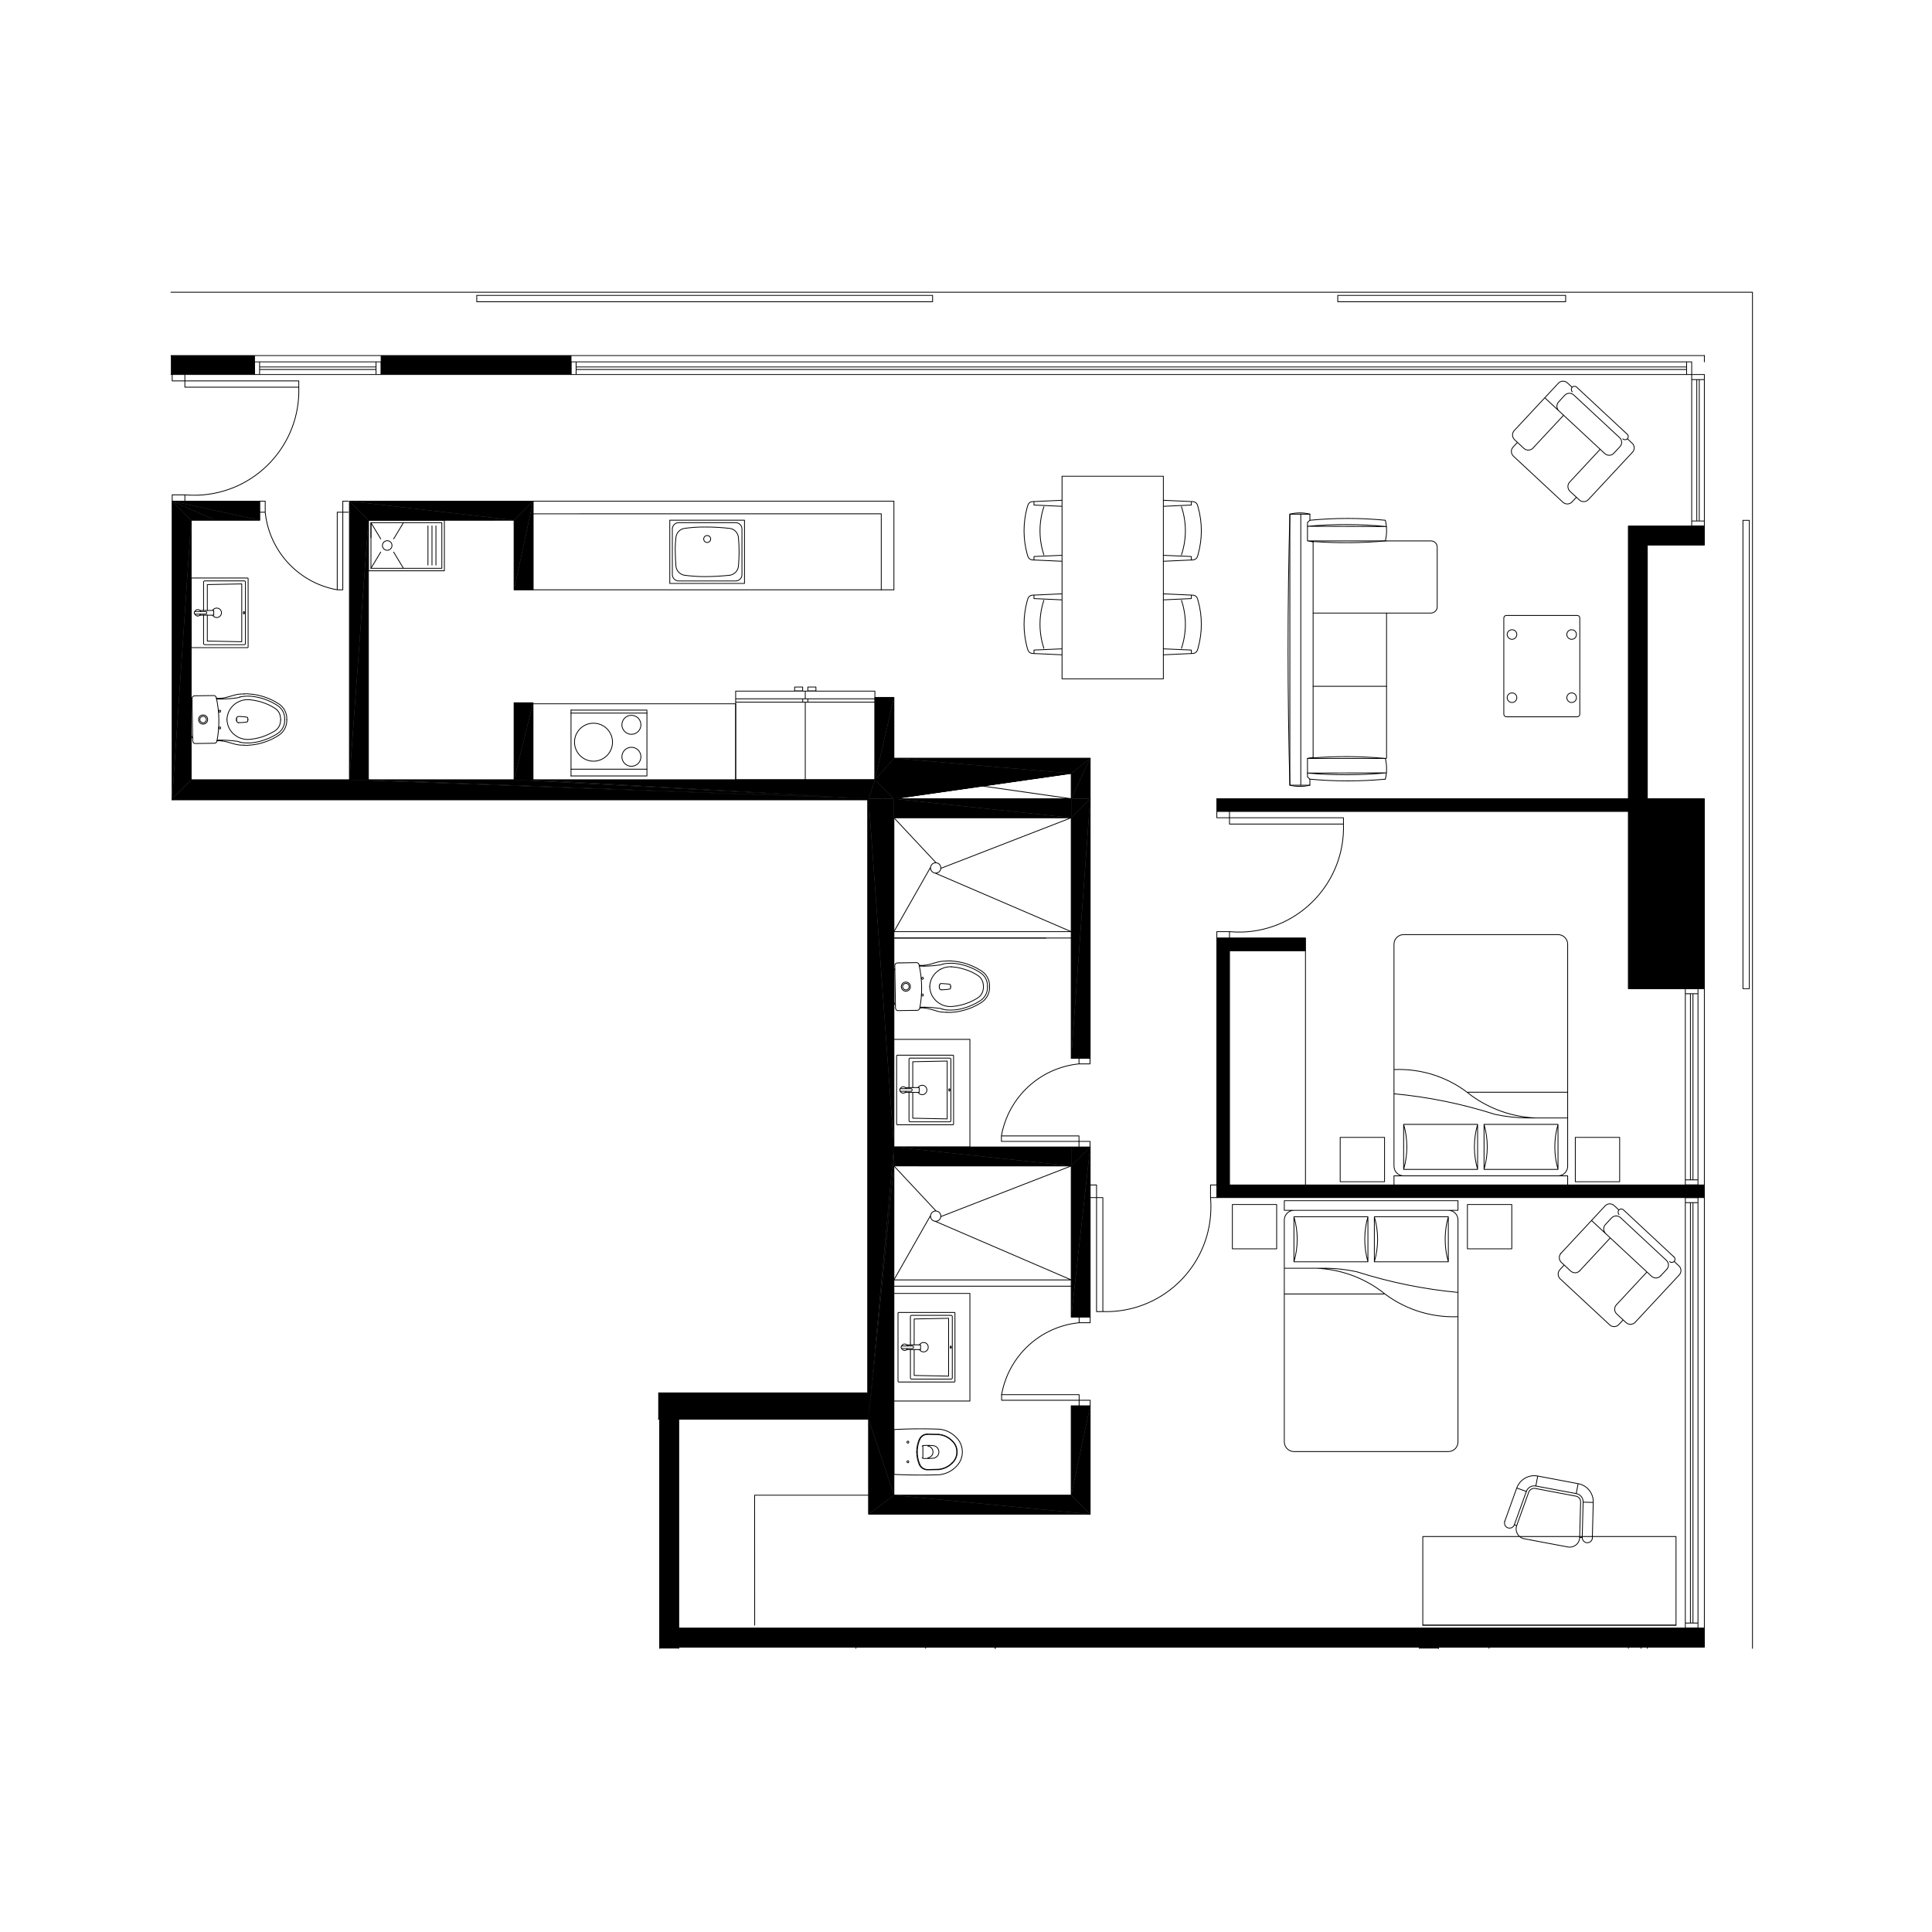 <svg xmlns="http://www.w3.org/2000/svg" width="865pt" height="865pt" viewBox="0 0 865 865"><path style="fill:none;stroke-width:12;stroke-linecap:round;stroke-linejoin:round;stroke:#000;stroke-opacity:1;stroke-miterlimit:10" d="M26154.036 4232.943v20239.062H2551.042" transform="matrix(.03 0 0 -.03 0 865)"/><path style="fill:none;stroke-width:12;stroke-linecap:round;stroke-linejoin:round;stroke:#000;stroke-opacity:1;stroke-miterlimit:10" d="M19964.974 24329.948h3401.042V24425h-3401.042ZM7114.974 24329.948h6802.995V24425H7114.974ZM26011.98 14077.995h95.051v6989.974h-95.052Zm0 0" transform="matrix(.03 0 0 -.03 0 865)"/><path style="fill-rule:nonzero;fill:#000;fill-opacity:1;stroke-width:4;stroke-linecap:round;stroke-linejoin:round;stroke:#000;stroke-opacity:1;stroke-miterlimit:10" d="M2570.052 16913.02h10392.969V7652.996H9826.04V8050h3117.97v8844.01H2570.051ZM2551.042 23244.01v282.943h1247.005v-282.943ZM8522.005 23244.01v282.943H5688.021v-282.943ZM7954.948 17195.964h5102.995l-94.922-282.943Zm0 0" transform="matrix(.03 0 0 -.03 0 865)"/><path style="fill-rule:nonzero;fill:#000;fill-opacity:1;stroke-width:4;stroke-linecap:round;stroke-linejoin:round;stroke:#000;stroke-opacity:1;stroke-miterlimit:10" d="m12963.02 16913.02-5291.015 282.944h282.943ZM7672.005 17195.964v1149.088h282.943Zm0 0" transform="matrix(.03 0 0 -.03 0 865)"/><path style="fill-rule:nonzero;fill:#000;fill-opacity:1;stroke-width:4;stroke-linecap:round;stroke-linejoin:round;stroke:#000;stroke-opacity:1;stroke-miterlimit:10" d="m7672.005 17195.964 282.943 1149.088v-1149.088ZM12963.02 16913.02l-7464.973 282.944h2173.958Zm0 0" transform="matrix(.03 0 0 -.03 0 865)"/><path style="fill-rule:nonzero;fill:#000;fill-opacity:1;stroke-width:4;stroke-linecap:round;stroke-linejoin:round;stroke:#000;stroke-opacity:1;stroke-miterlimit:10" d="m12963.02 16913.02-7748.046 282.944h283.073ZM5214.974 17195.964v4158.072l283.073-283.984Zm0 0" transform="matrix(.03 0 0 -.03 0 865)"/><path style="fill-rule:nonzero;fill:#000;fill-opacity:1;stroke-width:4;stroke-linecap:round;stroke-linejoin:round;stroke:#000;stroke-opacity:1;stroke-miterlimit:10" d="m5214.974 17195.964 283.073 3874.088v-3874.088ZM5214.974 21354.036h2739.974l-282.943-283.984Zm0 0" transform="matrix(.03 0 0 -.03 0 865)"/><path style="fill-rule:nonzero;fill:#000;fill-opacity:1;stroke-width:4;stroke-linecap:round;stroke-linejoin:round;stroke:#000;stroke-opacity:1;stroke-miterlimit:10" d="m5214.974 21354.036 2457.031-283.984H5498.047ZM7954.948 21354.036V20030.99h-282.943Zm0 0" transform="matrix(.03 0 0 -.03 0 865)"/><path style="fill-rule:nonzero;fill:#000;fill-opacity:1;stroke-width:4;stroke-linecap:round;stroke-linejoin:round;stroke:#000;stroke-opacity:1;stroke-miterlimit:10" d="m7954.948 21354.036-282.943-1323.046v1039.062ZM12963.02 16913.02H2570.053l2644.922 282.944ZM2570.052 16913.02l282.943 282.944h2361.979ZM2570.052 16913.02v4441.016l282.943-283.984Zm0 0" transform="matrix(.03 0 0 -.03 0 865)"/><path style="fill-rule:nonzero;fill:#000;fill-opacity:1;stroke-width:4;stroke-linecap:round;stroke-linejoin:round;stroke:#000;stroke-opacity:1;stroke-miterlimit:10" d="m2570.052 16913.02 282.943 4157.032v-3874.088ZM2570.052 21354.036l644.01-283.984h-361.067ZM2570.052 21354.036h1305.99v-283.984Zm0 0" transform="matrix(.03 0 0 -.03 0 865)"/><path style="fill-rule:nonzero;fill:#000;fill-opacity:1;stroke-width:4;stroke-linecap:round;stroke-linejoin:round;stroke:#000;stroke-opacity:1;stroke-miterlimit:10" d="m2570.052 21354.036 1305.99-283.984h-661.98ZM15986.98 11432.031v283.985h283.072ZM16270.052 11716.016V9176.953h-283.073Zm0 0" transform="matrix(.03 0 0 -.03 0 865)"/><path style="fill-rule:nonzero;fill:#000;fill-opacity:1;stroke-width:4;stroke-linecap:round;stroke-linejoin:round;stroke:#000;stroke-opacity:1;stroke-miterlimit:10" d="m16270.052 11716.016-283.073-2539.063v2255.078ZM15986.98 6519.01v1333.985h283.072Zm0 0" transform="matrix(.03 0 0 -.03 0 865)"/><path style="fill-rule:nonzero;fill:#000;fill-opacity:1;stroke-width:4;stroke-linecap:round;stroke-linejoin:round;stroke:#000;stroke-opacity:1;stroke-miterlimit:10" d="m15986.98 6519.01 283.072 1333.985V6235.938ZM16270.052 6235.938h-3307.031l377.995 283.072Zm0 0" transform="matrix(.03 0 0 -.03 0 865)"/><path style="fill-rule:nonzero;fill:#000;fill-opacity:1;stroke-width:4;stroke-linecap:round;stroke-linejoin:round;stroke:#000;stroke-opacity:1;stroke-miterlimit:10" d="m16270.052 6235.938-2929.036 283.072h2645.963ZM12963.02 7652.995l377.996 3779.948V6519.01Zm0 0" transform="matrix(.03 0 0 -.03 0 865)"/><path style="fill-rule:nonzero;fill:#000;fill-opacity:1;stroke-width:4;stroke-linecap:round;stroke-linejoin:round;stroke:#000;stroke-opacity:1;stroke-miterlimit:10" d="m13341.016 6519.01-377.995-283.073v1417.058ZM12963.02 7652.995l377.996 4063.02v-283.072ZM13341.016 11716.016h2645.963v-283.985Zm0 0" transform="matrix(.03 0 0 -.03 0 865)"/><path style="fill-rule:nonzero;fill:#000;fill-opacity:1;stroke-width:4;stroke-linecap:round;stroke-linejoin:round;stroke:#000;stroke-opacity:1;stroke-miterlimit:10" d="m13341.016 11716.016 2645.963-283.985-2645.963.912ZM13341.016 11716.016l-377.995-4063.021v9260.026Zm0 0" transform="matrix(.03 0 0 -.03 0 865)"/><path style="fill-rule:nonzero;fill:#000;fill-opacity:1;stroke-width:4;stroke-linecap:round;stroke-linejoin:round;stroke:#000;stroke-opacity:1;stroke-miterlimit:10" d="m12963.02 16913.02 377.996-283.984v-4913.02ZM12963.02 16913.02h377.996v-283.984ZM13341.016 16913.02h2645.963v-283.984Zm0 0" transform="matrix(.03 0 0 -.03 0 865)"/><path style="fill-rule:nonzero;fill:#000;fill-opacity:1;stroke-width:4;stroke-linecap:round;stroke-linejoin:round;stroke:#000;stroke-opacity:1;stroke-miterlimit:10" d="m13341.016 16913.02 2645.963-283.984h-2645.963ZM15986.98 16629.036v283.985h283.072ZM16270.052 16913.02v-3873.958h-283.073Zm0 0" transform="matrix(.03 0 0 -.03 0 865)"/><path style="fill-rule:nonzero;fill:#000;fill-opacity:1;stroke-width:4;stroke-linecap:round;stroke-linejoin:round;stroke:#000;stroke-opacity:1;stroke-miterlimit:10" d="m16270.052 16913.02-283.073-3873.958v3589.974Zm0 0" transform="matrix(.03 0 0 -.03 0 865)"/><path style="fill:none;stroke-width:4;stroke-linecap:round;stroke-linejoin:round;stroke:#000;stroke-opacity:1;stroke-miterlimit:10" d="M15986.98 17291.016h-2645.964Zm0 0" transform="matrix(.03 0 0 -.03 0 865)"/><path style="fill-rule:nonzero;fill:#000;fill-opacity:1;stroke-width:4;stroke-linecap:round;stroke-linejoin:round;stroke:#000;stroke-opacity:1;stroke-miterlimit:10" d="M15986.98 17291.016h-2645.964v-377.995Zm0 0" transform="matrix(.03 0 0 -.03 0 865)"/><path style="fill-rule:nonzero;fill:#000;fill-opacity:1;stroke-width:4;stroke-linecap:round;stroke-linejoin:round;stroke:#000;stroke-opacity:1;stroke-miterlimit:10" d="m15986.98 17291.016-2645.964-377.995-283.073 282.943ZM15986.98 17291.016l-2929.037-95.052 283.073 322.005Zm0 0" transform="matrix(.03 0 0 -.03 0 865)"/><path style="fill-rule:nonzero;fill:#000;fill-opacity:1;stroke-width:4;stroke-linecap:round;stroke-linejoin:round;stroke:#000;stroke-opacity:1;stroke-miterlimit:10" d="m15986.98 17291.016-2645.964 226.953h2929.036ZM16270.052 17517.969v-604.948h-283.073Zm0 0" transform="matrix(.03 0 0 -.03 0 865)"/><path style="fill-rule:nonzero;fill:#000;fill-opacity:1;stroke-width:4;stroke-linecap:round;stroke-linejoin:round;stroke:#000;stroke-opacity:1;stroke-miterlimit:10" d="m16270.052 17517.969-283.073-604.948v377.995ZM13057.943 17195.964V18425h283.073Zm0 0" transform="matrix(.03 0 0 -.03 0 865)"/><path style="fill-rule:nonzero;fill:#000;fill-opacity:1;stroke-width:4;stroke-linecap:round;stroke-linejoin:round;stroke:#000;stroke-opacity:1;stroke-miterlimit:10" d="M13057.943 17195.964 13341.016 18425v-907.031ZM13341.016 16913.02h-377.995l94.922 282.944ZM24301.953 16913.02h-6141.927v-189.062h6141.927ZM24301.953 16913.02v-2835.025h1133.984v2835.026ZM24301.953 20982.031v-4069.01h283.073v3785.937h850.911v283.073ZM18160.026 10960.026h7275.911v188.932h-7086.979v3496.094h1133.985v188.932h-1322.917Zm0 0" transform="matrix(.03 0 0 -.03 0 865)"/><path style="fill:none;stroke-width:12;stroke-linecap:round;stroke-linejoin:round;stroke:#000;stroke-opacity:1;stroke-miterlimit:10" d="M25435.938 23526.953H8522.004M25435.938 11141.016v2936.979M25435.938 4535.026v6425h-7275.912v3873.958h1322.917v-188.932h-1133.985v-3496.094h7086.98v-188.932M5688.02 23526.953H3798.048M24301.953 16913.02v4069.011h1133.984v-283.073h-850.911v-3789.974M24301.953 16913.02h-6141.927v-189.062h6141.927M3798.047 23244.01H2551.042M2551.042 23526.953h1247.005v-282.943M5688.02 23244.01h2833.985v282.943H5688.021ZM19482.943 14645.052v-3496.094" transform="matrix(.03 0 0 -.03 0 865)"/><path style="fill:none;stroke-width:12;stroke-linecap:round;stroke-linejoin:round;stroke:#000;stroke-opacity:1;stroke-miterlimit:10" d="M21900 10195.964h661.98v661.067H21900ZM18392.057 10195.964h660.938v661.067h-660.938ZM19167.057 10770.052v144.01M21758.984 10770.052v144.01M21758.984 10770.052h-2591.927M21758.984 10914.063h-2591.927M19167.057 7314.063c.912-79.167 65.365-143.75 143.88-144.01M21614.974 7170.052c80.469.26 145.052 64.844 144.01 144.01M19310.938 7170.052h2304.036M20654.948 9522.005h-1487.89M20607.031 9570.052c323.959-266.406 734.375-404.167 1151.953-387.11M19310.938 10770.052c-78.516.39-142.97-64.193-143.88-144.01M19310.938 10673.958h1104.036M21758.984 10626.042c1.042 79.817-63.541 144.4-144.01 144.01M20510.938 10673.958h1104.036M19754.948 9905.99h-587.89M20252.995 9851.953c-162.89 36.328-329.948 54.427-498.047 54.037M20607.031 9570.052c-279.166 204.167-613.02 320.964-960.026 335.938M20414.974 10001.953h-1104.036M20252.995 9851.953c490.495-155.86 995.443-258.724 1507.031-306.9M21614.974 10001.953h-1104.036M20414.974 10673.958c-63.02-219.01-63.02-452.083 0-672.005M19310.938 10001.953c64.973 219.922 64.973 452.995 0 672.005M20510.938 10001.953c64.973 219.922 64.973 452.995 0 672.005M21614.974 10673.958c-63.02-219.01-63.02-452.083 0-672.005M20414.974 10673.958v-672.005M19310.938 10001.953v672.005M20510.938 10001.953v672.005M21614.974 10673.958v-672.005M21758.984 7314.063v3311.979M19167.057 10626.042v-3311.98M20001.042 11197.005h661.979v661.98h-661.98ZM23510.026 11197.005h661.98v661.98h-661.98ZM23395.964 11285.026v-144.01M20804.036 11285.026v-144.01M20804.036 11285.026h2591.928M20804.036 11141.016h2591.928M23395.964 14741.016c.13 79.687-64.323 144.14-144.01 144.01M20948.047 14885.026c-79.427.13-143.88-64.323-144.01-144.01M23251.953 14885.026h-2303.906M21907.943 12532.943h1488.02M21955.99 12485.026c-322.917 266.927-733.334 404.688-1151.954 385.938M23251.953 11285.026c79.688.13 144.14 64.583 144.01 144.01M23251.953 11380.99h-1103.906M20804.036 11429.036c.13-79.427 64.584-143.88 144.01-144.01M22051.953 11380.99h-1103.906M22807.943 12148.958h588.02M22310.026 12202.995c163.932-35.677 330.99-53.906 497.917-54.037M21955.99 12485.026c280.208-203.646 614.062-320.573 960.026-336.068M22148.047 12052.995h1103.906M22310.026 12202.995c-489.323 156.51-994.401 259.375-1507.031 307.031M20948.047 12052.995h1103.906M22148.047 11380.99c64.062 219.661 64.062 452.734 0 672.005M23251.953 12052.995c-63.802-219.271-63.802-452.344 0-672.005M22051.953 12052.995c-63.802-219.271-63.802-452.344 0-672.005M20948.047 11380.99c64.062 219.661 64.062 452.734 0 672.005M22148.047 11380.99v672.005M23251.953 12052.995v-672.005M22051.953 12052.995v-672.005M20948.047 11380.99v672.005M20804.036 14741.016v-3311.98M23395.964 11429.036v3311.98M20691.016 20975l-1177.995 4.036M20691.016 20975c-391.407 38.151-785.677 39.193-1177.995 4.036M19601.953 20751.953c.781.13.651.13 0 0-2.474.13-4.948-2.344-4.948-5.99" transform="matrix(.03 0 0 -.03 0 865)"/><path style="fill:none;stroke-width:12;stroke-linecap:round;stroke-linejoin:round;stroke:#000;stroke-opacity:1;stroke-miterlimit:10" d="M19601.953 20751.953c358.203-26.823 717.057-23.828 1073.047 8.984M20675 20760.938c25 101.692 25 207.421 0 308.072M20675 21069.01c-373.698 36.198-750.651 36.198-1126.042 0M19597.005 19683.984h1757.943M21354.948 19683.984c52.604.521 94.922 42.709 94.01 94.01M21448.958 19777.995v888.02M21448.958 20666.016c.912 52.864-41.406 95.052-94.01 94.922M21354.948 20760.938h-661.98M19597.005 18591.016h1095.964M19597.005 17529.036c0-2.994 2.474-5.468 4.948-5.99.651.522.781.522 0 0" transform="matrix(.03 0 0 -.03 0 865)"/><path style="fill:none;stroke-width:12;stroke-linecap:round;stroke-linejoin:round;stroke:#000;stroke-opacity:1;stroke-miterlimit:10" d="M20675 17514.063c-355.99 33.463-714.844 36.458-1073.047 8.984" transform="matrix(.03 0 0 -.03 0 865)"/><path style="fill:none;stroke-width:12;stroke-linecap:round;stroke-linejoin:round;stroke:#000;stroke-opacity:1;stroke-miterlimit:10" d="M20675 17514.063h-1161.98l88.933 8.984M20691.016 17298.958l-1177.995-2.994M19513.02 17295.964c392.319-34.506 786.59-33.464 1177.996 2.994M19548.958 17204.948c375.391-34.505 752.344-34.505 1126.042 0" transform="matrix(.03 0 0 -.03 0 865)"/><path style="fill:none;stroke-width:12;stroke-linecap:round;stroke-linejoin:round;stroke:#000;stroke-opacity:1;stroke-miterlimit:10" d="M20675 17204.948c25 102.344 25 208.073 0 309.114M20675 17514.063h13.02M20688.02 17514.063c3.516.52 5.86 2.994 4.949 5.99M20692.969 17520.052v192.969M20692.969 19683.984v-2026.041M19413.02 17114.974v4045.052M19548.958 21160.026c-97.526 24.87-200.26 24.87-298.958 0M19250 21160.026c-36.068-1347.656-36.068-2696.745 0-4045.052M19250 17114.974c98.698-24.089 201.432-24.089 298.958 0" transform="matrix(.03 0 0 -.03 0 865)"/><path style="fill:none;stroke-width:12;stroke-linecap:round;stroke-linejoin:round;stroke:#000;stroke-opacity:1;stroke-miterlimit:10" d="M20692.969 20760.938H19513.02l83.984-14.974v-3216.928l-83.984-14.974v-276.041l35.937-33.073v-89.974H19250v4045.052h298.958v-91.016l-35.937-33.072v-275l88.932-8.985M23576.953 19610.026c.521 21.615-16.406 38.542-37.89 38.02M22480.99 19648.047c-20.443.52-37.37-16.406-38.021-38.021M23576.953 18173.958v1436.068M22442.969 18173.958v1436.068M23526.953 18420.964c.521-39.454-31.64-71.615-72.005-72.006-38.932.391-71.094 32.552-72.005 72.006.911 39.843 33.073 72.005 72.005 71.093 40.364.912 72.526-31.25 72.005-71.093M22480.99 18135.938h1058.072M23539.063 18135.938c21.484.78 38.411 17.708 37.89 38.02M22442.969 18173.958c.65-20.312 17.578-37.24 38.02-38.02M22636.98 18420.964c.39-39.454-31.772-71.615-72.006-72.006-39.063.391-71.224 32.552-72.005 72.006.781 39.843 32.942 72.005 72.005 71.093 40.234.912 72.396-31.25 72.005-71.093M23526.953 19364.063c.521-39.584-31.64-71.745-72.005-72.006-38.932.26-71.094 32.422-72.005 72.005.911 39.714 33.073 71.875 72.005 70.964 40.364.911 72.526-31.25 72.005-70.964M22480.99 19648.047h1058.072M22636.98 19364.063c.39-39.584-31.772-71.745-72.006-72.006-39.063.26-71.224 32.422-72.005 72.005.781 39.714 32.942 71.875 72.005 70.964 40.234.911 72.396-31.25 72.005-70.964M15850 18701.953h1511.98v3024.089H15850ZM15430.99 21342.969v-44.922l1.953-2.995M15432.943 21295.964l417.057-19.01M15430.99 20473.958v52.084M15432.943 20527.995l-1.953-1.953M15432.943 20527.995l417.057 17.969M15579.036 21270.964c-77.213-232.813-77.213-484.896 0-719.01M15850 21367.057l-441.016-20.052M15408.984 21347.005c-32.03-.911-59.765-22.656-69.01-54.036M15339.974 21292.969l-10.026-30.99M15329.948 21261.98c-62.63-228.647-62.63-470.704 0-700M15329.948 20561.98l10.026-30.99M15339.974 20530.99c9.245-30.73 36.98-52.474 69.01-54.037M15408.984 20476.953l441.016-19.922M15430.99 19085.026v44.922M15432.943 19132.031l-1.953-2.083M15432.943 19132.031 15850 19150M15430.99 19954.036v-52.083l1.953-2.995M15432.943 19900l417.057-19.01M15579.036 19875c-77.213-232.422-77.213-484.505 0-717.969M15850 19060.938l-441.016 20.052M15339.974 19135.026c9.245-30.599 36.98-52.474 69.01-54.036M15339.974 19135.026l-10.026 30.99M15329.948 19866.016c-62.63-228.516-62.63-470.703 0-700M15329.948 19866.016l10.026 30.99M15408.984 19951.042c-32.03-.912-59.765-22.657-69.01-54.037M15408.984 19951.042l441.016 19.922M17779.948 21342.969v-44.922M17777.995 21295.964l1.953 1.041M17777.995 21295.964l-416.016-19.01" transform="matrix(.03 0 0 -.03 0 865)"/><path style="fill:none;stroke-width:12;stroke-linecap:round;stroke-linejoin:round;stroke:#000;stroke-opacity:1;stroke-miterlimit:10" d="M17779.948 20473.958v52.084l-1.953 1.953-416.016 17.969M17632.031 20551.953c78.255 234.115 78.255 486.198 0 719.01M17361.98 21367.057l439.973-20.052M17872.005 21292.969c-8.984 31.38-36.849 53.125-70.052 54.036M17872.005 21292.969l8.985-30.99M17880.99 20561.98c63.802 229.296 63.802 471.353 0 700M17880.99 20561.98l-8.985-30.99M17801.953 20476.953c33.203 1.563 61.068 23.307 70.052 54.037M17801.953 20476.953l-439.974-19.922M17779.948 19085.026v44.922l-1.953 2.083-416.016 17.969M17779.948 19954.036v-52.083M17777.995 19900l1.953 1.042M17777.995 19900l-416.016-19.01M17632.031 19157.031c78.255 233.464 78.255 485.547 0 717.969M17361.98 19060.938l439.973 20.052M17801.953 19080.99c33.203 1.562 61.068 23.437 70.052 54.036M17872.005 19135.026l8.985 30.99M17880.99 19166.016c63.802 229.297 63.802 471.484 0 700M17880.99 19866.016l-8.985 30.99M17872.005 19897.005c-8.984 31.38-36.849 53.125-70.052 54.037M17801.953 19951.042l-439.974 19.922M23526.042 21411.98l-65.105-69.923M23326.042 21336.98c39.192-35.027 99.609-32.813 134.895 5.077M23570.052 21372.005c38.802-35.547 99.349-33.333 134.896 4.948M23425 21638.02c-35.677-38.671-33.464-99.218 4.948-136.067M22580.99 22160.938c-35.287-37.76-33.073-98.308 4.947-134.896M22580.99 22160.938l64.974 70.052M22742.969 22141.016c39.323-35.157 99.87-33.073 135.026 4.948M22598.047 22407.031c-35.287-38.281-33.073-98.828 4.948-135.026M22602.995 22272.005l139.974-130.99M23570.052 21372.005l-140.104 129.948M22585.938 22026.042l740.104-689.063M24085.026 22069.01l91.016 98.047M24363.02 22083.984l-658.072-707.03M24286.98 22285.938c18.489 19.53 17.447 49.87-1.954 67.057M24286.98 22285.938l70.963-66.928M24286.98 22285.938h0M24363.02 22083.984c36.59 39.193 34.506 99.74-5.077 135.026M24219.01 22282.943c20.183-17.188 50.521-16.146 67.97 2.995M23880.99 22127.995 23425 21638.02M23054.948 22897.005l895.052-832.943M23335.026 22635.938l-457.031-489.974M23392.057 23119.01c-38.541 36.459-98.958 34.245-135.026-4.947M23257.031 23114.063l-658.984-707.032M23260.938 22835.026l91.015 98.958M23260.938 22835.026c-35.417-37.76-33.204-98.177 5.078-135.026M23486.98 22938.02c-37.631 36.85-98.178 34.636-135.027-4.036M23530.99 23054.948c-19.141 18.49-49.35 17.448-67.97-1.953M23463.02 23052.995l-70.963 66.015M23463.02 23052.995h0M23463.02 23052.995c-17.447-19.271-16.405-49.48 2.996-67.969M24170.964 22301.953l-683.985 636.068M24176.042 22167.057c36.718 38.672 34.505 99.219-5.078 134.896M23950 22064.063c38.932-35.808 99.48-33.594 135.026 4.947M24285.026 22352.995l-754.036 701.953M25013.02 4579.036h-3779.036M25013.02 5901.953V4579.036M21233.984 5901.953h3779.037M21233.984 4579.036v1322.917M23400 5745.964c80.86-14.323 158.073 38.411 173.047 118.099 1.562 8.203 2.344 16.015 1.953 22.916M22747.005 5869.01 23400 5745.964M22635.026 6064.063c-26.823-76.042 13.02-160.547 88.932-189.063 8.203-1.693 15.756-3.776 23.047-5.99M23575 5886.98l14.063 529.036M23589.063 6416.016c2.083 44.01-28.516 81.9-72.006 88.932M23517.057 6504.948l-602.995 114.062M22814.063 6561.98l-179.037-497.917M22914.063 6619.01c-42.448 8.594-84.636-15.625-100-57.03M23551.953 6691.016l-602.995 113.932M23764.063 5882.031l13.932 528.907M22635.938 6626.042l-178.907-498.047M22948.958 6804.948c-133.593 25.52-266.015-50.26-313.02-178.906M23777.995 6410.938c4.557 136.718-91.276 255.468-226.042 280.078M23523.958 6542.969l27.995 148.047M23626.953 6414.974l151.042-4.037M22920.964 6655.99l27.994 148.958M22779.036 6575l-143.099 51.042M23523.958 6542.969l-602.994 113.02M22779.036 6575 22600 6076.953M23613.02 5885.938l13.933 529.036" transform="matrix(.03 0 0 -.03 0 865)"/><path style="fill:none;stroke-width:12;stroke-linecap:round;stroke-linejoin:round;stroke:#000;stroke-opacity:1;stroke-miterlimit:10" d="M23626.953 6414.974c2.474 62.5-41.146 116.667-102.995 127.995M22920.964 6655.99c-60.547 12.109-120.834-22.396-141.928-80.99M22457.031 6127.995c-13.15-38.542 7.162-81.901 45.964-95.964 39.844-14.192 83.073 6.25 97.005 44.922M23614.063 5886.98c-.912-41.407 32.03-76.042 72.916-77.996 42.578-.26 77.344 32.683 77.995 73.959M22600 6076.953l35.026-12.89M23614.063 5886.98l-38.021 1.04M25013.02 4579.036h-3779.036M24223.958 9135.026l-64.974-70.052M24023.958 9060.026c39.063-35.807 99.61-33.724 135.026 4.948M24267.969 9094.01c38.802-35.286 99.218-33.073 135.026 4.948M24123.047 9360.026c-35.938-38.411-33.724-98.958 3.906-135.026M23279.036 9883.984c-35.416-38.541-33.203-99.088 4.948-135.937M23279.036 9883.984l64.974 70.052M23441.016 9864.063c39.192-36.068 99.74-33.855 135.026 3.906M23295.964 10129.036c-35.287-38.15-33.204-98.697 5.078-135.026M23301.042 9994.01l139.974-129.948M24267.969 9094.01 24126.953 9225M23283.984 9748.047l739.974-688.021M24782.943 9791.016l91.015 98.047M25060.938 9805.99l-657.943-707.032M24985.026 10007.943c18.36 19.791 17.188 50-2.995 67.057M24985.026 10007.943l70.964-66.927M24985.026 10007.943h0M25060.938 9805.99c36.588 39.453 34.375 100-4.948 135.026" transform="matrix(.03 0 0 -.03 0 865)"/><path style="fill:none;stroke-width:12;stroke-linecap:round;stroke-linejoin:round;stroke:#000;stroke-opacity:1;stroke-miterlimit:10" d="M24917.057 10004.948c20.052-17.057 50.26-15.886 67.969 2.995M24579.036 9850l-455.99-489.974M23751.953 10619.01l896.094-833.073M24032.031 10358.984l-455.99-491.015M24089.974 10841.016c-38.542 36.588-99.089 34.505-135.938-5.078M23954.036 10835.938l-658.072-706.902M23958.984 10557.943l91.016 98.047M23958.984 10557.943c-35.547-38.412-33.463-98.959 5.078-134.896M24185.026 10660.938c-37.89 36.197-98.437 33.984-135.026-4.948M24229.036 10776.953c-19.4 18.75-49.609 17.708-68.099-1.953M24160.938 10775l-70.964 66.016M24160.938 10775h0M24160.938 10775c-17.579-19.01-16.407-49.349 2.083-67.969M24869.01 10023.958l-683.984 636.98M24873.958 9889.063c36.589 38.932 34.375 99.479-4.948 134.895M24648.047 9785.938c38.672-35.417 99.219-33.334 134.896 5.078M24982.031 10075l-752.995 701.953M5611.98 23357.031H3873.957M3873.958 23432.943H5611.98M5611.98 23244.01H3873.957M5611.98 23319.01H3873.957M3798.047 23244.01h75.911v188.933h-75.911ZM5611.98 23244.01h76.04v188.933h-76.04ZM25170.964 23357.031H8598.047M8598.047 23432.943h16572.917M25170.964 23244.01H8598.047M25170.964 23319.01H8598.047M8522.005 23244.01h76.042v188.933h-76.042ZM25170.964 23244.01h76.041v188.933h-76.041ZM25323.047 23167.969v-2110.026M25247.005 21057.943v2110.026M25435.938 23167.969v-2110.026M25360.026 23167.969v-2110.026M25247.005 20982.031h188.932v75.912h-188.932ZM25247.005 23167.969h188.932v76.041h-188.932ZM25435.938 23432.943v94.01M25227.995 14002.995V11225M25151.953 11225v2777.995M25341.016 14002.995V11225M25266.016 14002.995V11225M25151.953 11148.958h189.063V11225h-189.063ZM25151.953 14002.995h189.063v75h-189.063ZM25227.995 10885.026V4610.938M25151.953 4610.938v6274.088M25341.016 10885.026V4610.938M25266.016 10885.026V4610.938M25151.953 4535.026h189.063v75.912h-189.063ZM25151.953 10885.026h189.063v75h-189.063ZM2570.052 16907.031v4447.005h1305.99v-283.984H2852.995v-3874.088h2361.979v4158.072h2739.974V20030.99h-282.943v1039.062H5498.047v-3874.088h2173.958v1149.088h282.943v-1149.088h5102.995V18425h283.073v-907.031M13341.016 17291.016v-377.995" transform="matrix(.03 0 0 -.03 0 865)"/><path style="fill:none;stroke-width:12;stroke-linecap:round;stroke-linejoin:round;stroke:#000;stroke-opacity:1;stroke-miterlimit:10" d="M3663.02 20145.964c.391 4.427-.65 7.942-2.994 10.026-2.995 5.338-8.463 8.072-14.974 8.072M3663.02 19229.036v916.928M3645.052 19211.98c6.51.26 11.98 2.994 14.974 7.03 2.344 3.386 3.385 6.901 2.995 10.026M3055.99 19211.98h589.062M3645.052 20164.063H3055.99M3038.02 19229.948a24.6 24.6 0 0 1 4.949-12.89c3.646-2.865 8.333-4.818 13.02-5.079M3038.02 20145.964v-422.917M3038.02 19651.953v-422.005M3055.99 20164.063c-4.688 0-9.375-1.954-13.021-6.12-2.865-2.604-4.558-7.032-4.948-11.98M3607.943 20119.01v-863.02l-513.933 10.026M3094.01 20108.984l513.933 10.026M3094.01 19266.016v385.937M3094.01 19723.047v385.937M3639.974 19670.052c-4.037.52-7.682 8.594-7.943 17.969.26 10.286 3.907 18.36 7.943 17.969 4.818.39 8.463-7.683 8.073-17.97.39-9.374-3.255-17.447-8.073-17.968M3173.047 19651.953c13.542-20.963 36.719-34.114 60.937-34.896 39.714.782 71.224 32.162 70.964 70.964.26 38.932-31.25 70.443-70.964 69.922-24.218.52-47.395-12.76-60.937-34.896M2852.995 19177.995c.52-4.818 4.818-9.115 8.984-10.026M2852.995 19177.995v1019.01M3694.01 19167.969h-832.03M2861.98 20207.031c-4.168.39-8.464-3.906-8.985-10.026M3694.01 19167.969c5.73.911 9.896 5.208 8.985 10.026M2861.98 20207.031h832.03M3702.995 20197.005v-1019.01M3702.995 20197.005c.911 6.12-3.255 10.417-8.985 10.026M3073.047 19667.969c4.948 3.125 8.854 6.9 9.896 11.067 5.599 11.198.911 23.568-9.896 27.995M3073.047 19707.031h-162.11M2910.938 19667.969h162.109M2910.938 19707.031c-4.167-1.823-7.943-5.729-10.938-11.067-3.776-10.026 1.042-22.396 10.938-27.995M2951.042 19639.974c19.53.26 36.718 11.328 44.01 27.995" transform="matrix(.03 0 0 -.03 0 865)"/><path style="fill:none;stroke-width:12;stroke-linecap:round;stroke-linejoin:round;stroke:#000;stroke-opacity:1;stroke-miterlimit:10" d="M2995.052 19707.031c-4.687 12.37-14.844 21.745-27.995 25.912-24.088 9.114-51.432-3.776-61.067-28.907M2905.99 19670.964c7.552-17.97 25.52-30.73 45.052-30.99M2979.948 19650h1.042M2982.031 19725l-2.083 1.042M3185.938 19651.953h-167.97M3017.969 19723.047h167.968M3017.969 19651.953h-29.948M2988.02 19723.047h29.949M2988.02 19651.953l-8.072-1.953M2979.948 19725l7.031-1.953M3189.063 19651.953h-3.126M3185.938 19723.047h3.124M3189.974 19720.964v-69.01h-.912M3189.063 19723.047h.911v-2.083M2570.052 23244.01v-95.052h188.932v95.052M2570.052 21354.036v94.01h188.932v-94.01M2758.984 23054.948h1700v94.01h-1700ZM2758.984 21448.047c62.5-4.688 125.391-6.51 188.021-5.078 862.76 27.864 1540.104 749.479 1511.98 1611.979M11263.02 4579.036l-1.04 1939.974h1701.04M5198.958 21354.036h-82.942v-164.974h82.942M3876.042 21354.036h81.9v-164.974h-81.9M5032.943 20030.99h83.073v1158.072h-83.073ZM3957.943 21189.063c60.026-582.813 498.958-1055.47 1075-1158.073M16267.969 11716.016v82.942h-164.974v-82.942M16267.969 13039.063v-83.073h-164.974v83.073M14945.052 11798.958h1157.943v82.032h-1157.943ZM16102.995 12955.99c-582.552-58.334-1055.209-497.266-1157.943-1075M13341.016 14833.984h2267.968M13341.016 16913.02h2645.963" transform="matrix(.03 0 0 -.03 0 865)"/><path style="fill:none;stroke-width:12;stroke-linecap:round;stroke-linejoin:round;stroke:#000;stroke-opacity:1;stroke-miterlimit:10" d="M16270.052 16913.02v-3873.958h-283.073v3589.974h-2645.963v-4913.02h2929.036V9176.953h-283.073v2255.078l-2645.963.912V6519.01h2645.963v1333.985h283.073V6235.938h-3307.031v1417.057" transform="matrix(.03 0 0 -.03 0 865)"/><path style="fill:none;stroke-width:12;stroke-linecap:round;stroke-linejoin:round;stroke:#000;stroke-opacity:1;stroke-miterlimit:10" d="M16270.052 7852.995v82.943h-165.104v-82.943M16270.052 9176.042v-83.073h-165.104v83.073M14948.047 7935.938h1156.9v83.072h-1156.9Zm0 0" transform="matrix(.03 0 0 -.03 0 865)"/><path style="fill:none;stroke-width:12;stroke-linecap:round;stroke-linejoin:round;stroke:#000;stroke-opacity:1;stroke-miterlimit:10" d="M16104.948 9092.969c-582.162-58.073-1054.818-497.005-1156.901-1073.959M16270.052 11148.958h94.922v-188.932h-94.922M18160.026 11148.958h-94.01v-188.932h94.01M16364.974 9258.984h94.01v1701.042h-94.01ZM16458.984 9258.984c863.672-26.432 1585.287 650.912 1611.98 1513.021 2.604 63.412.78 126.172-4.948 188.021M13341.016 14929.036h2645.963M13341.016 14833.984h2645.963M13341.016 9638.02h2267.968M13955.99 10607.031l2030.99-875M14041.016 10676.953l1945.963 755.99M13341.016 9732.031h2645.963M13341.016 9638.02h2645.963M14211.98 9185.938c.13 4.036-.912 7.552-2.996 10.026-3.125 4.947-8.724 7.682-14.974 7.03M14211.98 8269.01v916.927M14194.01 8251.042c6.25.78 11.85 3.515 14.974 7.942 2.084 2.995 3.125 6.38 2.995 10.026M13604.948 8251.042h589.062M14194.01 9202.995h-589.062M13586.98 8269.01c.13-4.166 1.952-8.593 5.077-11.979 3.386-3.255 7.943-5.208 12.89-5.99M13586.98 9185.026v-422.005M13586.98 8692.057V8269.01M13604.948 9202.995c-4.948.65-9.505-1.302-12.89-4.948-3.126-3.125-4.949-7.552-5.079-13.021M14157.031 9158.984v-863.02l-514.062 10.026M13642.969 9148.958l514.062 10.026M13642.969 8305.99v386.067M13642.969 8763.02v385.938M14189.063 8710.026c-4.428.13-8.073 8.203-8.073 17.969 0 9.896 3.645 17.969 8.073 17.057 4.557.912 8.203-7.161 7.942-17.057.26-9.766-3.385-17.839-7.942-17.969M13722.005 8692.057c13.281-21.484 36.459-34.765 60.938-35.026 39.453.26 71.093 31.771 70.052 69.922 1.041 39.583-30.6 71.094-70.052 71.094-24.48 0-47.657-13.281-60.938-35.026M13401.953 8217.057c.39-4.427 4.557-8.593 8.985-9.114M13401.953 8217.057V9236.98M14242.969 8207.943h-832.031M13410.938 9245.964c-4.428 1.041-8.594-3.256-8.985-8.985M14242.969 8207.943c5.469.52 9.765 4.687 8.984 9.114M13410.938 9245.964h832.03M14251.953 9236.98V8217.056M14251.953 9236.98c.781 5.728-3.515 10.025-8.984 8.984M13620.964 8707.943c5.859 2.734 9.635 6.51 11.067 11.067 5.339 10.808.521 23.177-11.067 26.954M13620.964 8745.964h-160.938M13460.026 8707.943h160.938M13460.026 8745.964c-4.427-1.303-8.333-5.079-11.068-10.026-4.036-10.417.782-22.787 11.068-27.995M13500 8679.036c19.401.782 36.458 11.85 44.01 28.907" transform="matrix(.03 0 0 -.03 0 865)"/><path style="fill:none;stroke-width:12;stroke-linecap:round;stroke-linejoin:round;stroke:#000;stroke-opacity:1;stroke-miterlimit:10" d="M13544.01 8745.964c-4.948 12.89-14.974 22.265-27.994 26.041-24.35 9.636-51.693-3.385-61.068-29.036M13454.948 8710.938c7.292-18.36 25.26-31.12 45.052-31.902M13529.036 8689.063l.912.911M13529.948 8764.063l-.912.911M13735.026 8692.057h-167.969M13567.057 8763.02h167.969M13567.057 8692.057h-31.12M13535.938 8763.02h31.12M13535.938 8692.057l-6.902-2.083M13529.036 8764.974l6.901-2.995M13738.02 8692.057h-2.994M13735.026 8763.02h2.995M13739.063 8760.026v-67.969h-1.042M13738.02 8763.02v-1.04h1.042v-1.954" transform="matrix(.03 0 0 -.03 0 865)"/><path style="fill:none;stroke-width:12;stroke-linecap:round;stroke-linejoin:round;stroke:#000;stroke-opacity:1;stroke-miterlimit:10" d="M13341.016 9529.948H14475v-1605.99h-1133.984M14191.016 13025c.13 4.297-.912 7.682-2.995 10.026-3.125 5.078-8.724 7.813-14.974 7.031M14191.016 12107.943V13025M14173.047 12091.016c6.25 0 11.849 2.734 14.974 7.03 2.083 3.256 3.125 6.641 2.995 9.897M13583.984 12091.016h589.063M14173.047 13042.057h-589.063M13566.016 12107.943c.13-3.776 1.953-8.203 4.948-11.98 3.385-2.994 8.072-4.947 13.02-4.947M13566.016 13025v-423.047M13566.016 12530.99v-423.047M13583.984 13042.057c-4.948.782-9.635-1.041-13.02-5.078-2.995-2.734-4.818-7.161-4.948-11.979M14135.938 12998.047v-863.021l-513.933 10.026M13622.005 12988.02l513.933 10.027M13622.005 12145.052v385.938M13622.005 12601.953v386.068M14167.969 12548.958c-4.297.391-7.943 8.464-7.943 18.1 0 10.156 3.646 18.098 7.943 17.968 4.687.13 8.203-7.812 8.073-17.969.13-9.635-3.386-17.708-8.073-18.099M13701.042 12530.99c13.28-21.094 36.458-34.375 60.937-35.026 39.453.65 70.964 32.161 70.964 70.052 0 39.843-31.51 71.354-70.964 70.963-24.479.39-47.656-12.89-60.937-35.026M13380.99 12057.031c.39-5.078 4.557-9.375 8.984-10.026M13380.99 12057.031v1019.01M14222.005 12047.005h-832.031M13389.974 13085.938c-4.427.26-8.594-3.907-8.984-9.896M14222.005 12047.005c5.469.651 9.766 4.948 8.985 10.026M13389.974 13085.938h832.031M14230.99 13076.042v-1019.01M14230.99 13076.042c.78 5.99-3.516 10.156-8.985 9.896M13600 12547.005c5.73 2.865 9.635 6.771 10.938 10.938 5.468 11.198.65 23.437-10.938 27.995M13600 12585.938h-160.938M13439.063 12547.005H13600M13439.063 12585.938c-4.558-1.954-8.334-5.73-11.068-10.938-4.037-10.156.781-22.526 11.067-27.995M13479.036 12519.01c19.271.13 36.459 11.198 44.01 27.995" transform="matrix(.03 0 0 -.03 0 865)"/><path style="fill:none;stroke-width:12;stroke-linecap:round;stroke-linejoin:round;stroke:#000;stroke-opacity:1;stroke-miterlimit:10" d="M13523.047 12585.938c-4.948 12.24-14.974 21.614-27.995 25-24.349 9.895-51.693-2.995-61.068-27.995M13433.984 12550c7.292-18.23 25.26-30.86 45.052-30.99M13507.943 12527.995l1.041 1.041M13508.984 12602.995l-1.041 1.041M13714.063 12530.99h-168.1M13545.964 12601.953h168.099M13545.964 12530.99h-30.99M13514.974 12601.953h30.99M13514.974 12530.99l-7.031-1.954M13507.943 12604.036l7.031-2.994M13717.057 12530.99h-2.995M13714.063 12601.953h2.994M13717.969 12598.958v-67.968h-.912M13717.057 12601.953h.912V12600M13717.969 12598.958h0M14041.016 15879.948c.52-41.927-33.985-76.432-76.953-76.953-42.058.52-76.563 35.026-77.084 76.953.521 43.099 35.026 77.604 77.084 77.083 42.968.521 77.473-33.984 76.953-77.083M13888.02 15891.016l-547.004-961.98M13955.99 15802.995l2030.99-873.959M13970.052 15957.031l-629.036 672.005M14041.016 15873.958l1945.963 755.078" transform="matrix(.03 0 0 -.03 0 865)"/><path style="fill:none;stroke-width:12;stroke-linecap:round;stroke-linejoin:round;stroke:#000;stroke-opacity:1;stroke-miterlimit:10" d="M13341.016 13322.005H14475v-1605.99h-1133.984M14041.016 10682.943c.52-41.537-33.985-76.042-76.953-76.953-42.058.911-76.563 35.416-77.084 76.953.521 43.49 35.026 77.995 77.084 77.083 42.968.912 77.473-33.594 76.953-77.083M13888.02 10694.01l-547.004-961.979M13970.052 10760.026l-629.036 672.917M18160.026 16723.958v-94.922h188.932v94.922M18160.026 14833.984v95.052h188.932v-95.052M18348.958 16535.026H20050v94.01h-1701.042Zm0 0" transform="matrix(.03 0 0 -.03 0 865)"/><path style="fill:none;stroke-width:12;stroke-linecap:round;stroke-linejoin:round;stroke:#000;stroke-opacity:1;stroke-miterlimit:10" d="M18348.958 14929.036c63.151-5.468 125.912-7.291 188.021-5.99 863.412 27.996 1540.755 749.61 1513.021 1611.98M13563.02 7017.969c.782-7.683-5.598-14.063-14.062-14.974-7.161.911-13.411 7.291-13.932 14.974.52 7.942 6.77 14.323 13.932 14.062 8.464.26 14.844-6.12 14.063-14.062M14210.026 6995.052c48.177 43.75 75.52 105.208 75 169.01" transform="matrix(.03 0 0 -.03 0 865)"/><path style="fill:none;stroke-width:12;stroke-linecap:round;stroke-linejoin:round;stroke:#000;stroke-opacity:1;stroke-miterlimit:10" d="M14205.99 6998.958c47.265 42.97 73.828 102.865 73.046 165.105M14007.943 6900c76.562 7.813 148.177 41.406 202.083 95.052" transform="matrix(.03 0 0 -.03 0 865)"/><path style="fill:none;stroke-width:12;stroke-linecap:round;stroke-linejoin:round;stroke:#000;stroke-opacity:1;stroke-miterlimit:10" d="M14007.031 6905.99c75.651 7.421 145.964 40.364 198.959 92.968M13841.016 6897.005l166.927 2.995M13845.052 6901.953l161.98 4.037M13717.969 6977.995c20.963-49.48 69.791-81.64 123.047-80.99" transform="matrix(.03 0 0 -.03 0 865)"/><path style="fill:none;stroke-width:12;stroke-linecap:round;stroke-linejoin:round;stroke:#000;stroke-opacity:1;stroke-miterlimit:10" d="M13726.953 6979.948c20.052-47.136 66.927-77.865 118.1-77.995M14285.026 7164.063c.52 63.802-25.911 124.348-73.047 166.927" transform="matrix(.03 0 0 -.03 0 865)"/><path style="fill:none;stroke-width:12;stroke-linecap:round;stroke-linejoin:round;stroke:#000;stroke-opacity:1;stroke-miterlimit:10" d="M14279.036 7164.063c.782 62.24-25 121.223-71.093 162.89M14211.98 7330.99c-53.907 55.859-126.433 90.234-204.037 97.005" transform="matrix(.03 0 0 -.03 0 865)"/><path style="fill:none;stroke-width:12;stroke-linecap:round;stroke-linejoin:round;stroke:#000;stroke-opacity:1;stroke-miterlimit:10" d="M14207.943 7326.953c-52.995 54.948-124.219 88.672-200.912 95.052M14007.943 7427.995l-166.927 4.036M14007.031 7422.005l-161.979 4.037M13841.016 7432.031c-53.256.782-102.084-31.38-123.047-82.031" transform="matrix(.03 0 0 -.03 0 865)"/><path style="fill:none;stroke-width:12;stroke-linecap:round;stroke-linejoin:round;stroke:#000;stroke-opacity:1;stroke-miterlimit:10" d="M13845.052 7426.042c-51.172 1.041-98.047-29.688-118.099-77.995M13679.948 7164.063c.781-63.412 13.542-126.693 38.02-186.068" transform="matrix(.03 0 0 -.03 0 865)"/><path style="fill:none;stroke-width:12;stroke-linecap:round;stroke-linejoin:round;stroke:#000;stroke-opacity:1;stroke-miterlimit:10" d="M13689.974 7164.063c.26-62.63 12.76-125.26 36.98-184.115M13717.969 7350c-24.48-58.203-37.24-121.484-38.021-185.938" transform="matrix(.03 0 0 -.03 0 865)"/><path style="fill:none;stroke-width:12;stroke-linecap:round;stroke-linejoin:round;stroke:#000;stroke-opacity:1;stroke-miterlimit:10" d="M13726.953 7348.047c-24.219-57.682-36.719-120.313-36.979-183.984M13929.948 7070.964c52.734 7.291 88.802 55.078 80.99 105.99-5.339 42.577-38.152 75.39-80.99 80.989M13772.005 7067.969c53.516-2.604 106.38-1.823 157.943 2.995M13847.005 7076.042c48.959 7.422 82.943 52.213 76.042 100-5.469 40.104-36.328 70.963-76.042 75.911M13929.948 7257.943c-51.563 5.078-104.427 5.86-157.943 2.083M13773.047 7241.016V7088.02M13761.98 7076.953c6.51.26 11.327 5.078 11.067 11.068M13773.047 7241.016c.26 6.12-4.557 10.937-11.068 10.937M13563.02 7310.938c.782-7.683-5.598-14.063-14.062-14.974-7.161.911-13.541 7.291-13.932 14.974.39 7.942 6.77 14.322 13.932 14.062 8.464.26 14.844-6.12 14.063-14.063M13341.016 6835.026c.78-2.734 3.125-5.208 5.99-5.99M13347.005 6829.036c222.656-10.546 445.573-12.37 667.969-5.078M14014.974 6823.958c94.531 9.115 182.812 50.521 249.088 117.058M14264.063 6941.016c62.76 57.942 98.177 138.802 97.916 223.047M14361.98 7164.063c.26 85.286-35.157 166.145-97.917 222.916M14264.063 7386.98c-66.277 67.708-154.558 109.114-249.089 117.056M14014.974 7504.036c-222.396 8.464-445.313 6.641-667.969-5.078M13347.005 7498.958c-2.864.391-5.208-2.083-5.99-5.99M13341.016 7492.969v-657.943M13341.016 17517.969h2929.036M13341.016 17291.016h2645.963M16270.052 16913.02v604.949M15986.98 16913.02v377.996M14188.02 14107.031l-2.994-24.088-1.042-3.907-2.994-2.994-2.995-2.084h-1.953l-2.084-.911-6.9-1.042-14.063-2.995-26.953-2.994-52.084-4.037h-13.02l-5.99-1.041h-6.901l-12.11 4.036M14036.458 14065.234c-3.906 1.953-7.682 4.688-10.547 8.594M14025 14073.047l-2.995 6.9-1.953 7.032-1.042 4.037v4.036l-1.041 7.943M14129.948 13726.042h-20.964l-19.01.911-16.927 1.042-15.104 1.041-14.974 1.954-13.933 1.953-27.994 6.12-16.016 3.906-17.057 5.078-17.969 5.99-10.026 2.994-10.938 2.995-21.093 5.99-22.005 5.99-22.917 5.989-23.047 4.948-22.005 4.036-13.021 2.084M14676.953 14107.943l-.911-16.927-1.042-8.073V14075l-7.031-32.943M14668.23 14042.318c-6.641-21.485-16.667-41.276-29.949-59.375M14638.02 13982.031l-19.01-21.094-22.005-16.927-11.979-8.073-36.068-20.963M14549.219 13915.234c-33.073-18.229-67.188-34.244-102.344-47.916M14445.964 13867.057l-52.995-19.01-53.906-15.104-55.079-10.938-55.99-7.942-27.994-2.084h-29.036l-27.995 2.084M14143.36 13814.453a301.44 301.44 0 0 0-54.818 12.5M14088.02 13826.042l-26.04 9.896-26.042 13.02M14036.458 13849.219c-16.666 8.984-32.422 19.4-47.005 31.25M13989.063 13879.948l-21.094 19.01-19.922 21.094-17.057 22.005-16.016 23.959-13.02 25-9.897 26.953M13892.188 14018.23c-6.12 17.838-10.417 36.197-13.152 55.077M13879.036 14073.047l-2.083 8.984-.911 10.026v15.886M14129.948 13726.042h0M14736.98 14107.943v-3.907M14630.99 13900c69.14 44.792 109.244 122.266 105.99 204.036M14304.036 13769.01c117.058 22.396 228.125 66.667 326.954 130.99M14110.938 13763.02c64.583-7.03 129.817-5.077 193.098 5.99M14067.969 13772.005l42.057-8.984" transform="matrix(.03 0 0 -.03 0 865)"/><path style="fill:none;stroke-width:12;stroke-linecap:round;stroke-linejoin:round;stroke:#000;stroke-opacity:1;stroke-miterlimit:10" d="M14767.969 14107.943v-19.922l-.912-16.016-2.083-17.057-2.995-16.927-4.036-16.016-5.99-17.057-5.99-15.886-7.942-16.015-8.073-15.104-19.922-27.995-11.068-12.89-11.979-13.022-13.02-11.067-25.912-19.922-52.083-30.99-53.907-27.995-27.995-13.02-28.124-11.98-57.943-20.052-29.037-8.984-29.948-8.073-60.026-13.932-29.948-5.078-30.078-3.907-60.937-5.078h-30.078l-27.995 2.084M14188.02 14107.031v.912M14200 14404.948h-29.036l-27.995-2.995M14143.36 14402.995c-18.75-2.604-36.98-6.64-54.818-12.5M14088.02 14389.974l-26.04-10.026-26.042-11.98" transform="matrix(.03 0 0 -.03 0 865)"/><path style="fill:none;stroke-width:12;stroke-linecap:round;stroke-linejoin:round;stroke:#000;stroke-opacity:1;stroke-miterlimit:10" d="M14036.458 14368.23c-16.666-8.985-32.422-19.532-47.005-31.25M13989.063 14335.938l-21.094-17.97-19.922-20.963-17.057-23.047-16.016-23.958-13.02-25-9.897-26.042M13892.188 14199.089c-6.12-17.709-10.417-36.068-13.152-54.948M14227.995 14401.953l-27.995 2.995M14129.948 14491.016l-20.964-1.042-19.01-.912-16.927-1.041-15.104-1.042-14.974-1.953-13.933-2.083-27.994-5.99-16.016-3.906-17.057-5.078-8.985-2.995-8.984-1.953-10.026-2.995-10.938-2.995-21.093-7.031-22.005-5.99-45.964-10.026-22.005-4.948-13.021-1.041M13879.036 14144.01l-2.083-10.026-.911-8.984M14638.02 14233.984l-19.01 20.964-22.005 18.099-11.979 6.9-11.98 8.074-24.088 13.932M14549.219 14302.214c-33.073 18.229-67.188 34.244-102.344 47.916M14445.964 14350l-52.995 17.969-53.906 14.974-55.079 12.11-55.99 6.9M13876.042 14125v-17.057M14676.953 14107.943l-.911 17.057-1.042 7.943v9.114l-7.031 32.943M14668.23 14175.13c-6.641 21.485-16.667 41.276-29.949 59.375M14736.98 14113.02v-5.077M14736.98 14113.02c3.254 82.162-36.85 159.636-105.99 204.037M14630.99 14317.057c-98.829 64.714-209.896 108.985-326.954 129.948M14304.036 14447.005c-63.28 12.5-128.515 14.453-193.099 5.99M14110.938 14452.995l-42.97-7.943" transform="matrix(.03 0 0 -.03 0 865)"/><path style="fill:none;stroke-width:12;stroke-linecap:round;stroke-linejoin:round;stroke:#000;stroke-opacity:1;stroke-miterlimit:10" d="M14767.969 14107.943v20.052l-.912 17.057-2.083 15.886-2.995 17.057-4.036 17.057-11.98 31.901-7.942 16.016-8.073 14.974-9.896 15.104-10.026 13.932-11.068 13.021-11.979 11.98-26.041 22.004-12.891 8.985-52.083 30.99-26.954 15.103-26.953 12.891-27.995 13.021-28.124 11.98-28.907 11.067-29.036 10.026-29.037 8.984-29.948 7.943-29.948 7.031-30.078 5.99-29.948 4.948-30.078 4.036-60.937 5.078h-4.037l-26.041.912-27.995-1.953M14188.02 14107.943v2.083l-1.04 7.943-1.042 7.031-.912 7.943-1.042 4.036-2.994 2.995-2.995 2.083-1.953.912h-2.084l-6.9 2.083-14.063 1.953-26.953 2.995-65.104 4.948h-12.891l-12.11-2.995" transform="matrix(.03 0 0 -.03 0 865)"/><path style="fill:none;stroke-width:12;stroke-linecap:round;stroke-linejoin:round;stroke:#000;stroke-opacity:1;stroke-miterlimit:10" d="M14036.458 14152.214c-3.906-1.954-7.682-4.818-10.547-8.594M14025 14142.969l-2.995-5.99-2.995-11.979v-4.036l-1.041-6.901v-5.079M14017.969 14107.943v-4.948M14017.969 14114.063v2.994M14017.969 14098.958v4.037M14017.969 14107.943v1.041M13780.99 14232.943c.911-7.292-5.6-13.802-13.933-13.933-7.812.13-14.323 6.641-15.104 13.933.781 8.854 7.292 15.364 15.104 15.104 8.334.26 14.844-6.25 13.933-15.104M13780.99 13982.943c.911-7.292-5.6-13.802-13.933-13.933-7.812.13-14.323 6.641-15.104 13.933.781 8.724 7.292 15.364 15.104 15.104 8.334.26 14.844-6.38 13.933-15.104M13341.016 13885.938v437.109M13354.948 14373.047c-9.245-14.453-13.932-32.162-13.932-50M13341.016 13885.938c1.692-19.271 9.635-38.542 23.047-53.907M14067.969 14444.01l-11.98-2.994-17.968-7.032-83.073-10.026-19.922-1.953-20.963-1.953-21.094-1.042-20.964-1.953-41.015-2.083-41.927-.912-41.016.912-27.995 1.042M13729.036 13801.042l19.01.911h41.016l41.928-.911 41.015-2.084 20.964-.911 42.057-4.037 19.922-1.953 83.073-9.114 17.969-6.901 11.979-4.037M13804.948 13789.063c-25.13 3.645-51.302 4.166-77.995.911M14048.047 14061.98h-2.083M14020.052 14088.02l-1.042 7.944v2.994M13717.969 14426.953c29.557-2.864 58.854-2.604 86.979 1.042" transform="matrix(.03 0 0 -.03 0 865)"/><path style="fill:none;stroke-width:12;stroke-linecap:round;stroke-linejoin:round;stroke:#000;stroke-opacity:1;stroke-miterlimit:10" d="M14019.01 14117.057v2.995l1.042 7.943v4.948M13586.98 14107.943c.91-36.719-29.688-67.318-67.97-67.969-37.24.651-67.838 31.25-67.968 67.969.13 38.802 30.729 69.4 67.968 69.01 38.282.39 68.88-30.208 67.97-69.01" transform="matrix(.03 0 0 -.03 0 865)"/><path style="fill:none;stroke-width:12;stroke-linecap:round;stroke-linejoin:round;stroke:#000;stroke-opacity:1;stroke-miterlimit:10" d="M13567.969 14107.943c.26-25.782-21.485-47.526-48.959-47.917-26.302.39-48.046 22.135-48.958 47.917.912 27.864 22.656 49.74 48.958 49.088 27.474.651 49.22-21.224 48.959-49.088M13726.953 13786.98l-4.948-11.98-8.984-10.938-11.068-6.12-12.89-2.994-284.115-3.906h-7.943l-7.942 1.953-7.032 4.036-5.99 4.948M13376.823 13762.24c-3.646 3.645-6.64 8.073-8.724 12.76M13368.099 13775c-2.083 4.818-3.125 9.896-3.255 15.234M13364.063 13789.974l-10.027 632.031.912 7.943 2.083 7.031 2.995 7.031 4.948 5.99 5.99 4.948 7.03 4.036M13378.385 14459.635c4.688 2.084 9.896 3.256 15.105 3.386M13392.969 14461.98l283.984 5.077 13.021-2.083 11.98-5.99 8.984-10.026 5.078-13.02M13726.953 13786.98c40.235 215.624 36.589 436.327-10.937 648.958M13754.036 14064.974v55.99M13716.016 14435.938h0M13726.953 13786.98h0M13676.953 14467.057h0M13689.063 13754.948h0M13392.969 14461.98v1.04M13404.948 13751.042h0M13676.953 14467.057l-283.984-4.036M13404.948 13751.042l284.114 3.906M13507.031 14154.036l-1.041.912M13504.036 14063.02h0M13501.953 14063.02l1.042 1.042M13504.948 14154.036v.912M3700 18092.969l-1.953-16.016-2.083-7.943-.912-2.994-2.083-4.037-2.995-1.953h-4.037l-6.9-2.083-42.058-5.99-26.041-1.953h-11.98l-25.911-1.953h-13.021l-11.98 2.995M3548.307 18051.432c-4.036 1.953-7.682 4.818-10.547 8.724M3536.98 18060.026l-2.996 5.99-1.953 7.03-1.041 3.907v4.037l-1.042 8.072M3642.057 17711.98l-21.093 1.04h-19.01l-16.928 1.042-16.016 1.954-14.062 1.041-13.932 2.995-14.063 1.953-13.932 4.037-16.016 3.906-17.057 5.078-8.984 1.953-29.948 8.985-20.964 5.99-23.047 5.989-22.005 6.12-23.047 4.947-22.005 4.037-12.89 1.953M4189.063 18094.01l-1.042-16.015-1.042-8.985-1.042-8.072-6.9-32.943M4179.948 18028.516c-6.51-21.485-16.537-41.276-29.948-59.375M4148.958 17969.01l-17.968-20.963-22.006-18.1-11.979-7.942-11.979-7.031-25-13.932M4060.938 17901.432c-33.073-18.229-67.188-34.114-102.214-47.786M3957.943 17852.995l-52.995-19.01-53.906-14.975-55.99-11.067-55.99-7.943-27.083-1.953h-29.036l-27.995 1.953M3655.078 17800.781c-18.75 2.474-36.979 6.64-54.818 12.37M3600 17813.02l-26.953 10.027-25 11.979M3548.177 17835.417c-16.667 9.114-32.292 19.53-47.005 31.38M3501.042 17866.016l-22.006 19.01-19.01 20.964-17.969 22.005-15.104 23.958-12.89 26.042-11.068 26.041M3403.906 18004.557c-5.99 17.839-10.416 36.198-13.02 55.078M3389.974 18058.984l-.912 8.985-1.041 10.026-1.042 16.015M3642.057 17711.98h0M4248.047 18094.01v-4.036M4142.969 17885.938c68.88 45.182 109.114 122.526 105.078 204.036M3816.016 17755.99c116.796 21.614 227.864 65.885 326.953 129.947M3622.005 17750c65.365-7.682 130.6-5.73 194.01 5.99M3579.948 17757.943l42.057-8.985" transform="matrix(.03 0 0 -.03 0 865)"/><path style="fill:none;stroke-width:12;stroke-linecap:round;stroke-linejoin:round;stroke:#000;stroke-opacity:1;stroke-miterlimit:10" d="M4279.948 18094.01V18075l-.912-17.057-2.083-16.927-2.995-16.016-9.895-33.984-6.12-16.016-7.943-14.974-7.943-16.016-20.052-27.994-11.068-13.021-11.979-11.98-13.02-11.979-12.891-10.026-13.021-8.984-52.083-32.031-53.907-27.995-55.99-23.958-29.036-11.068-29.036-10.026-29.948-8.984-29.036-7.943-29.948-7.031-30.078-5.99-29.948-4.948-30.079-4.036-60.937-5.078-4.036-.912h-26.954l-26.953 1.953M3700 18092.969v2.083M3711.98 18391.016h-29.037l-27.995-1.953M3655.078 18389.193c-18.75-2.474-36.979-6.64-54.818-12.37M3600 18376.042l-26.953-10.026-25-11.98M3548.177 18354.557c-16.667-9.114-32.292-19.531-47.005-31.38M3501.042 18323.047l-22.006-19.01-19.01-21.094-17.969-22.005-15.104-23.959-12.89-26.041-11.068-25.912M3403.906 18185.417c-5.99-17.839-10.416-36.198-13.02-55.078M3739.063 18389.063l-27.084 1.953M3642.057 18476.953l-21.093-.911h-19.01l-16.928-1.042-16.016-1.953-14.062-1.042-13.932-2.995-14.063-1.953-13.932-4.036-16.016-4.037-17.057-4.948-8.984-2.083-29.948-8.984-20.964-5.99-23.047-5.99L3375 18425l-23.047-4.948-22.005-4.036-12.89-1.953M3389.974 18129.948l-.912-8.984-1.041-10.026M4148.958 18220.052l-17.968 20.964-22.006 17.968-11.979 8.073-11.979 6.901-25 14.063M4060.938 18288.542c-33.073 18.229-67.188 34.114-102.214 47.786M3957.943 18335.938l-52.995 19.01-53.906 15.104-55.99 10.938-55.99 8.072M3388.02 18110.938l-1.04-16.928M4189.063 18094.01l-1.042 16.928-1.042 9.114-1.042 7.943-6.9 32.943M4179.948 18161.458c-6.51 21.485-16.537 41.276-29.948 59.375M4248.047 18098.958v-4.948M4248.047 18098.958c4.036 82.552-36.198 159.896-105.078 204.037M4142.969 18302.995c-99.089 65.104-210.157 109.375-326.953 129.948M3816.016 18432.943c-63.412 12.76-128.646 14.713-194.01 6.12M3622.005 18439.063l-42.057-8.073" transform="matrix(.03 0 0 -.03 0 865)"/><path style="fill:none;stroke-width:12;stroke-linecap:round;stroke-linejoin:round;stroke:#000;stroke-opacity:1;stroke-miterlimit:10" d="M4279.948 18094.01v20.053l-.912 16.927-2.083 17.057-2.995 16.016-9.895 33.984-6.12 16.016-7.943 14.973-7.943 16.016-20.052 27.995-11.068 12.89-11.979 12.11-13.02 11.979-12.891 10.026-13.021 8.984-52.083 31.901-53.907 28.125-55.99 23.959-29.036 10.937-29.036 10.026-29.948 8.985-29.036 8.073-29.948 6.9-30.078 6.12-29.948 4.948-30.079 4.037-60.937 4.948-4.036 1.041h-26.954l-26.953-2.083M3698.958 18094.01l1.042 1.954-1.953 16.015-2.083 8.073-.912 2.995-2.083 3.906-2.995 2.083h-4.037l-6.9 1.954-42.058 5.99-26.041 2.083h-11.98l-25.911 1.953h-13.021l-11.98-2.995M3548.307 18138.542c-4.036-1.953-7.682-4.818-10.547-8.724M3536.98 18129.036l-2.996-5.99-1.953-7.03-1.041-4.037v-4.036l-1.042-7.943-.912-4.948M3529.036 18094.01l.912-4.947M3529.948 18100v4.036M3529.948 18085.026v4.036M3529.036 18094.01v1.042M3292.969 18220.052c.65-8.073-5.86-14.583-13.933-15.104-7.942.52-14.453 7.031-14.974 15.104.521 7.943 7.032 14.583 14.974 13.932a12.864 12.864 0 0 0 13.933-13.932M3292.969 17969.01c.65-7.03-5.86-13.671-13.933-14.062-7.942.39-14.453 7.031-14.974 14.062.521 8.985 7.032 15.495 14.974 14.974 8.073.521 14.584-5.99 13.933-14.974M2852.995 17873.047v435.937M2867.057 18358.984c-9.505-14.192-14.323-31.77-14.062-50M2852.995 17873.047c1.432-20.182 9.375-39.453 22.005-55.078M3579.948 18430.99l-11.98-4.037-17.968-6.9-82.943-10.027-21.093-2.083-19.922-1.953-42.058-1.954-41.015-2.083-41.927-.911h-42.058l-26.953.911M3241.016 17786.98l17.968 1.04h42.058l41.927-1.04 41.015-1.954 20.964-1.042 21.094-1.953 19.922-1.041 21.093-1.954 82.943-10.026 17.969-7.03 11.979-4.037M3317.057 17775c-25.52 3.906-51.692 4.427-77.994 1.953M3558.984 18048.047h-1.041M3530.99 18075v7.031l-1.042 2.995M3229.948 18413.02c29.427-2.603 58.594-2.343 87.11 1.042" transform="matrix(.03 0 0 -.03 0 865)"/><path style="fill:none;stroke-width:12;stroke-linecap:round;stroke-linejoin:round;stroke:#000;stroke-opacity:1;stroke-miterlimit:10" d="m3529.948 18104.036 1.042 2.995v7.032l1.041 4.947M3098.958 18095.052c.782-37.5-29.817-68.099-67.968-69.01-37.37.911-67.97 31.51-67.97 69.01 0 38.02 30.6 68.62 67.97 67.969 38.15.65 68.75-29.948 67.968-67.969" transform="matrix(.03 0 0 -.03 0 865)"/><path style="fill:none;stroke-width:12;stroke-linecap:round;stroke-linejoin:round;stroke:#000;stroke-opacity:1;stroke-miterlimit:10" d="M3079.036 18095.052c.912-26.693-20.833-48.437-48.046-49.088-26.563.65-48.308 22.395-48.959 49.088.651 27.083 22.396 48.828 48.959 47.917 27.213.911 48.958-20.834 48.046-47.917M3238.02 17773.958l-4.036-13.02-8.984-9.896-10.938-7.032-14.062-2.994-283.984-4.037h-7.032l-7.942 2.995-7.032 2.995-5.99 5.078M2888.672 17748.568c-3.776 3.646-6.771 7.942-8.724 12.76M2879.948 17761.328c-2.083 4.688-3.255 9.896-3.255 15.104M2876.042 17776.042l-10.026 631.9 1.041 8.074 1.953 7.942 2.995 5.99 4.948 7.031 5.99 5.078 7.031 2.995M2890.104 18445.964c4.818 2.083 9.896 3.255 15.235 3.255M2904.948 18448.958l284.115 4.037 12.89-1.953 12.11-5.99 8.984-10.026 4.948-13.02M3238.02 17773.958c40.886 214.974 37.37 435.547-10.025 648.047M3266.016 18051.042v56.9M3227.995 18422.005h0M3238.02 17773.958h0M3189.063 18452.995h0M3200 17741.016h0M2904.948 18448.958h0M2916.016 17736.98h0M3189.063 18452.995l-284.115-4.037M2916.016 17736.98l283.984 4.036M3017.969 18139.974v2.083M3016.016 18048.958v1.042M3014.063 18048.958v2.084M3017.057 18139.974v1.042M24585.026 4232.943v18.099" transform="matrix(.03 0 0 -.03 0 865)"/><path style="fill-rule:nonzero;fill:#000;fill-opacity:1;stroke-width:4;stroke-linecap:round;stroke-linejoin:round;stroke:#000;stroke-opacity:1;stroke-miterlimit:10" d="M9845.052 7652.995h283.984V4535.026h15306.901v-283.984h-3968.88v-18.1h-283.073v18.1H10129.036v-18.1h-283.984Zm0 0" transform="matrix(.03 0 0 -.03 0 865)"/><path style="fill:none;stroke-width:12;stroke-linecap:round;stroke-linejoin:round;stroke:#000;stroke-opacity:1;stroke-miterlimit:10" d="M22223.047 4251.042v-18.1M21467.057 4232.943v18.099h755.99M14852.995 4251.042v-18.1M24301.953 4232.943v18.099h189.063v-18.1M21183.984 4232.943v18.099M9845.052 7652.995V4232.943M10129.036 4232.943v18.099h11054.948v-18.1" transform="matrix(.03 0 0 -.03 0 865)"/><path style="fill:none;stroke-width:12;stroke-linecap:round;stroke-linejoin:round;stroke:#000;stroke-opacity:1;stroke-miterlimit:10" d="M21467.057 4232.943v18.099h3968.88v283.984h-15306.9v3117.969h-283.985M5498.047 20314.974H6632.03v755.078H5498.047Zm0 0" transform="matrix(.03 0 0 -.03 0 865)"/><path style="fill:none;stroke-width:12;stroke-linecap:round;stroke-linejoin:round;stroke:#000;stroke-opacity:1;stroke-miterlimit:10" d="M5535.938 20351.953H6594.01v680.99H5535.937ZM6505.99 20985.026V20400M6447.005 20985.026V20400M6386.98 20985.026V20400" transform="matrix(.03 0 0 -.03 0 865)"/><path style="fill:none;stroke-width:12;stroke-linecap:round;stroke-linejoin:round;stroke:#000;stroke-opacity:1;stroke-miterlimit:10" d="M5850 20692.057c.52-38.932-31.51-70.963-70.964-71.093-39.453.13-71.484 32.161-72.005 71.093.521 39.974 32.552 72.005 72.005 72.005 39.454 0 71.485-32.03 70.964-72.005M5535.938 21032.943v-222.917M5535.938 21032.943l146.093-241.927M5535.938 20351.953l146.093 242.057M6020.964 21032.943 5875 20791.016M6020.964 20351.953 5875 20594.01M10979.036 17195.964v1133.984H7954.948M8522.005 18235.938v-982.943" transform="matrix(.03 0 0 -.03 0 865)"/><path style="fill:none;stroke-width:12;stroke-linecap:round;stroke-linejoin:round;stroke:#000;stroke-opacity:1;stroke-miterlimit:10" d="M9280.99 18016.016c.78-77.605 64.192-141.016 142.057-142.058 78.776 1.042 142.187 64.453 141.927 142.058.26 78.906-63.151 142.448-141.927 141.927-77.865.52-141.276-63.021-142.057-141.927M9280.99 17539.063c.78-77.865 64.192-141.277 142.057-142.058 78.776.781 142.187 64.193 141.927 142.057.26 78.646-63.151 142.188-141.927 141.928-77.865.26-141.276-63.282-142.057-141.928M8573.958 17757.031c.521-156.38 127.344-283.203 283.073-283.984 157.292.781 284.115 127.604 283.985 283.984.13 156.64-126.693 283.464-283.985 282.943-155.729.52-282.552-126.302-283.073-282.943M9654.948 17354.036H8522.005M9655.99 18191.016H8520.964" transform="matrix(.03 0 0 -.03 0 865)"/><path style="fill:none;stroke-width:12;stroke-linecap:round;stroke-linejoin:round;stroke:#000;stroke-opacity:1;stroke-miterlimit:10" d="M8522.005 18235.938h1132.943v-982.943H8522.005M7954.948 20030.99h5386.068v1323.046H7954.948Zm0 0" transform="matrix(.03 0 0 -.03 0 865)"/><path style="fill:none;stroke-width:12;stroke-linecap:round;stroke-linejoin:round;stroke:#000;stroke-opacity:1;stroke-miterlimit:10" d="M10501.953 20789.063c.26-28.386 23.438-51.693 52.083-52.084 28.776.39 52.084 23.698 51.954 52.084.13 29.036-23.177 52.213-51.954 51.953-28.645.26-51.822-22.917-52.083-51.953M10979.036 20163.02c52.474.782 94.792 43.1 94.01 94.923M11073.047 20938.02c.781 52.865-41.537 95.183-94.01 94.923M10127.995 21032.943c-51.302.26-93.62-42.058-94.01-94.922M10033.984 20257.943c.391-51.823 42.709-94.14 94.01-94.922M10979.036 21032.943h-851.041M11073.047 20257.943v680.078M10127.995 20163.02h851.041M10033.984 20938.02v-680.077M11020.052 20379.948c13.672 145.573 13.672 291.536 0 436.068M10895.964 20248.958c65.885 12.63 116.015 65.625 124.088 130.99M10514.974 20227.995c127.604.13 254.818 7.422 380.99 20.963M10210.938 20248.958c101.302-13.541 202.734-20.833 304.036-20.963M10076.953 20645.052c.912-87.76 4.427-176.302 11.068-265.104M10088.02 20379.948c8.204-65.365 58.334-118.36 122.917-130.99M10088.02 20816.016c-6.64-56.25-10.155-113.282-11.067-170.964M10514.974 20967.969c-101.302.911-202.734-6.38-304.037-20.964M10210.938 20947.005c-64.584-11.588-114.714-64.583-122.917-130.99M11020.052 20816.016c-8.073 66.406-58.203 119.4-124.088 130.99M10895.964 20947.005c-126.172 14.584-253.386 21.875-380.99 20.964M11110.938 20126.042v944.01M9995.964 20126.042h1114.974M9995.964 21070.052v-944.01M11110.938 21070.052H9995.963M24301.953 14077.995h1133.984v2835.026h-1133.984ZM2570.052 16894.01v19.01h10392.969V7652.996H9826.04M15986.98 17291.016l-2645.964-377.995M15986.98 16913.02l-2645.964 377.996M13814.063 4232.943v18.099h1038.932v-18.1M13814.063 4232.943v18.099h-1040.105v-18.1M12017.969 18354.036v-1158.072M11979.948 18404.036v-50M12017.969 17195.964h-1038.933M12017.969 18519.01v-114.974M10979.036 18519.01h1038.933M10979.036 17195.964v1323.046M10979.036 18354.036h1041.928-1025.912 1025.912M10979.036 18404.036h1038.933M11858.984 18523.047h120.052v56.9h-120.052ZM12017.969 18354.036v-1158.072M12055.99 18404.036v-50M12017.969 17195.964h1039.062M12017.969 18519.01v-114.974M13057.031 18519.01H12017.97M13057.031 17195.964v1323.046M13057.031 18354.036h-1042.057 1026.042-1026.042M13057.031 18404.036H12017.97M12055.99 18523.047h120.963v56.9h-120.963Zm0 0" transform="matrix(.03 0 0 -.03 0 865)"/><path style="fill:none;stroke-width:12;stroke-linecap:round;stroke-linejoin:round;stroke:#000;stroke-opacity:1;stroke-miterlimit:10" d="M13151.953 20030.99v1133.984H7954.948" transform="matrix(.03 0 0 -.03 0 865)"/></svg>